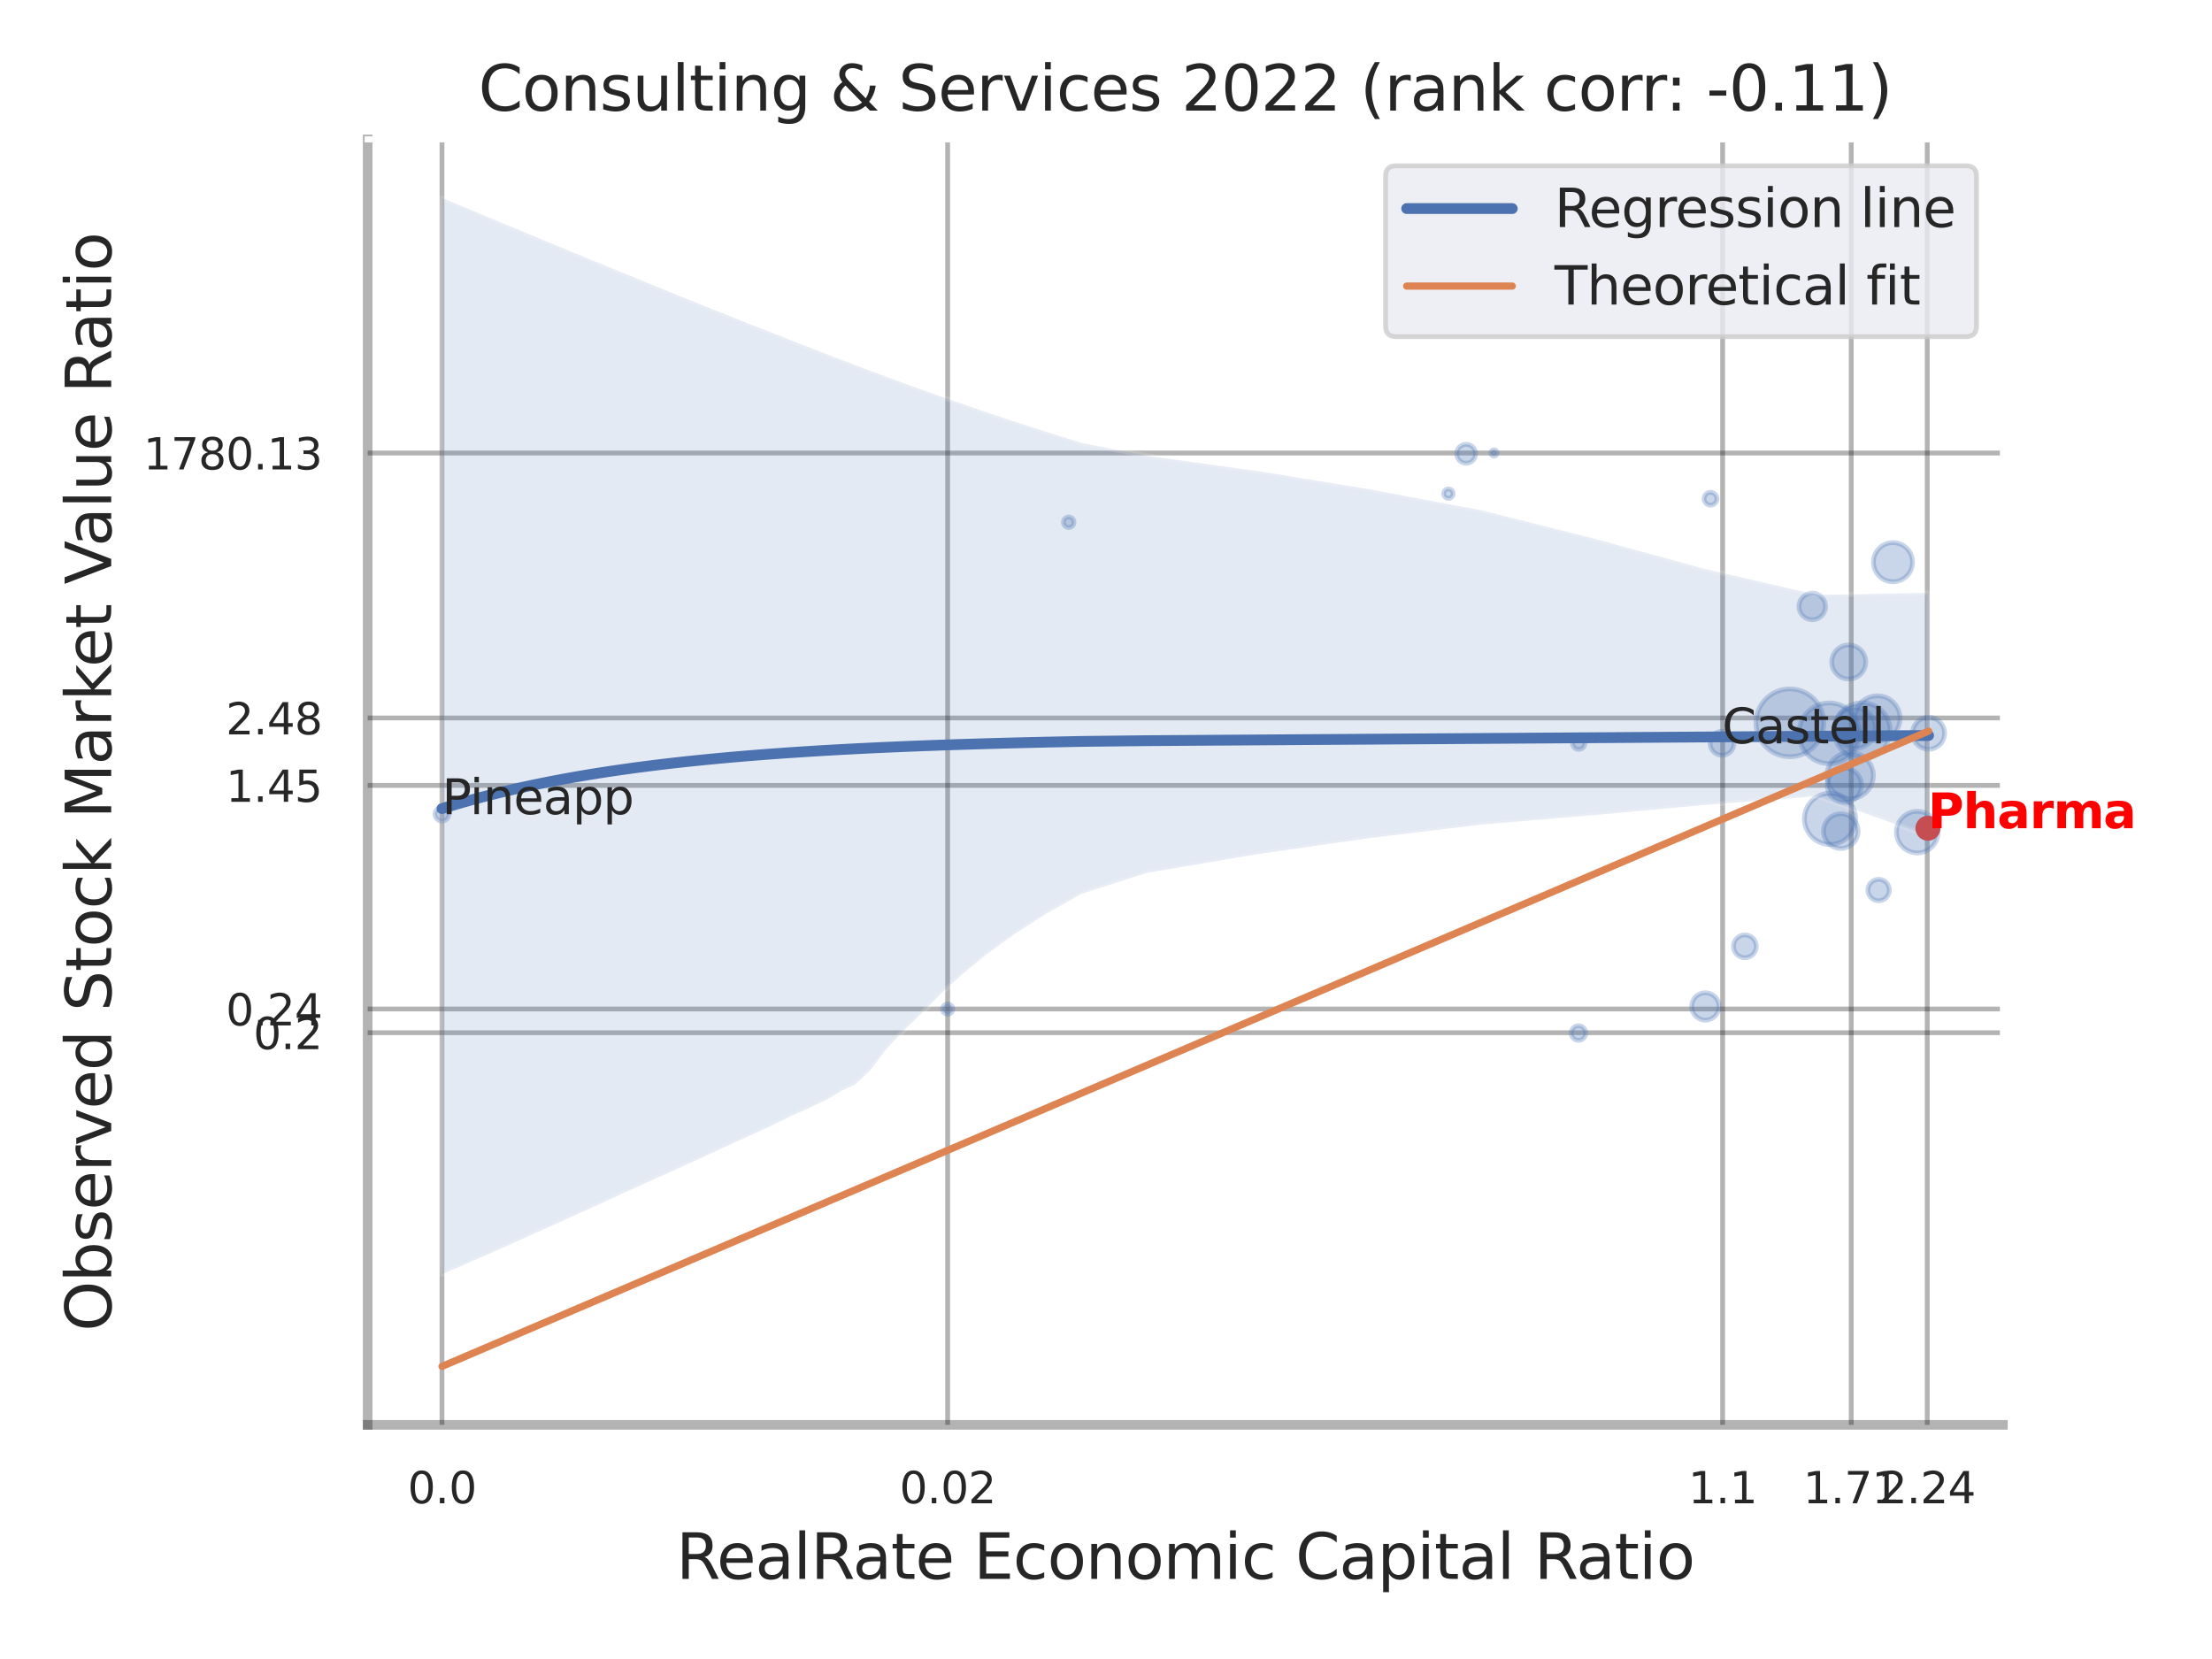 <?xml version="1.0" encoding="utf-8" standalone="no"?>
<!DOCTYPE svg PUBLIC "-//W3C//DTD SVG 1.1//EN"
  "http://www.w3.org/Graphics/SVG/1.1/DTD/svg11.dtd">
<svg xmlns:xlink="http://www.w3.org/1999/xlink" width="460.8pt" height="345.6pt" viewBox="0 0 460.8 345.6" xmlns="http://www.w3.org/2000/svg" version="1.1">
 <defs>
  <style type="text/css">*{stroke-linejoin: round; stroke-linecap: butt}</style>
 </defs>
 <g id="figure_1">
  <g id="patch_1">
   <path d="M 0 345.6 
L 460.8 345.6 
L 460.8 0 
L 0 0 
z
" style="fill: #ffffff"/>
  </g>
  <g id="axes_1">
   <g id="patch_2">
    <path d="M 76.59 296.82 
L 417.244 296.82 
L 417.244 29.04 
L 76.59 29.04 
z
" style="fill: #ffffff"/>
   </g>
   <g id="matplotlib.axis_1">
    <g id="xtick_1">
     <g id="line2d_1">
      <path d="M 92.076 296.82 
L 92.076 29.04 
" clip-path="url(#p72b936546e)" style="fill: none; stroke: #000000; stroke-opacity: 0.3; stroke-linecap: round"/>
     </g>
     <g id="text_1">
      <!-- 0.0 -->
      <g style="fill: #262626" transform="translate(84.919 313.159) scale(0.09 -0.09)">
       <defs>
        <path id="DejaVuSans-30" d="M 2034 4250 
Q 1547 4250 1301 3770 
Q 1056 3291 1056 2328 
Q 1056 1369 1301 889 
Q 1547 409 2034 409 
Q 2525 409 2770 889 
Q 3016 1369 3016 2328 
Q 3016 3291 2770 3770 
Q 2525 4250 2034 4250 
z
M 2034 4750 
Q 2819 4750 3233 4129 
Q 3647 3509 3647 2328 
Q 3647 1150 3233 529 
Q 2819 -91 2034 -91 
Q 1250 -91 836 529 
Q 422 1150 422 2328 
Q 422 3509 836 4129 
Q 1250 4750 2034 4750 
z
" transform="scale(0.016)"/>
        <path id="DejaVuSans-2e" d="M 684 794 
L 1344 794 
L 1344 0 
L 684 0 
L 684 794 
z
" transform="scale(0.016)"/>
       </defs>
       <use xlink:href="#DejaVuSans-30"/>
       <use xlink:href="#DejaVuSans-2e" x="63.623"/>
       <use xlink:href="#DejaVuSans-30" x="95.41"/>
      </g>
     </g>
    </g>
    <g id="xtick_2">
     <g id="line2d_2">
      <path d="M 197.409 296.82 
L 197.409 29.04 
" clip-path="url(#p72b936546e)" style="fill: none; stroke: #000000; stroke-opacity: 0.3; stroke-linecap: round"/>
     </g>
     <g id="text_2">
      <!-- 0.02 -->
      <g style="fill: #262626" transform="translate(187.39 313.159) scale(0.09 -0.09)">
       <defs>
        <path id="DejaVuSans-32" d="M 1228 531 
L 3431 531 
L 3431 0 
L 469 0 
L 469 531 
Q 828 903 1448 1529 
Q 2069 2156 2228 2338 
Q 2531 2678 2651 2914 
Q 2772 3150 2772 3378 
Q 2772 3750 2511 3984 
Q 2250 4219 1831 4219 
Q 1534 4219 1204 4116 
Q 875 4013 500 3803 
L 500 4441 
Q 881 4594 1212 4672 
Q 1544 4750 1819 4750 
Q 2544 4750 2975 4387 
Q 3406 4025 3406 3419 
Q 3406 3131 3298 2873 
Q 3191 2616 2906 2266 
Q 2828 2175 2409 1742 
Q 1991 1309 1228 531 
z
" transform="scale(0.016)"/>
       </defs>
       <use xlink:href="#DejaVuSans-30"/>
       <use xlink:href="#DejaVuSans-2e" x="63.623"/>
       <use xlink:href="#DejaVuSans-30" x="95.41"/>
       <use xlink:href="#DejaVuSans-32" x="159.033"/>
      </g>
     </g>
    </g>
    <g id="xtick_3">
     <g id="line2d_3">
      <path d="M 358.856 296.82 
L 358.856 29.04 
" clip-path="url(#p72b936546e)" style="fill: none; stroke: #000000; stroke-opacity: 0.3; stroke-linecap: round"/>
     </g>
     <g id="text_3">
      <!-- 1.1 -->
      <g style="fill: #262626" transform="translate(351.699 313.159) scale(0.09 -0.09)">
       <defs>
        <path id="DejaVuSans-31" d="M 794 531 
L 1825 531 
L 1825 4091 
L 703 3866 
L 703 4441 
L 1819 4666 
L 2450 4666 
L 2450 531 
L 3481 531 
L 3481 0 
L 794 0 
L 794 531 
z
" transform="scale(0.016)"/>
       </defs>
       <use xlink:href="#DejaVuSans-31"/>
       <use xlink:href="#DejaVuSans-2e" x="63.623"/>
       <use xlink:href="#DejaVuSans-31" x="95.41"/>
      </g>
     </g>
    </g>
    <g id="xtick_4">
     <g id="line2d_4">
      <path d="M 385.646 296.82 
L 385.646 29.04 
" clip-path="url(#p72b936546e)" style="fill: none; stroke: #000000; stroke-opacity: 0.3; stroke-linecap: round"/>
     </g>
     <g id="text_4">
      <!-- 1.71 -->
      <g style="fill: #262626" transform="translate(375.626 313.159) scale(0.09 -0.09)">
       <defs>
        <path id="DejaVuSans-37" d="M 525 4666 
L 3525 4666 
L 3525 4397 
L 1831 0 
L 1172 0 
L 2766 4134 
L 525 4134 
L 525 4666 
z
" transform="scale(0.016)"/>
       </defs>
       <use xlink:href="#DejaVuSans-31"/>
       <use xlink:href="#DejaVuSans-2e" x="63.623"/>
       <use xlink:href="#DejaVuSans-37" x="95.41"/>
       <use xlink:href="#DejaVuSans-31" x="159.033"/>
      </g>
     </g>
    </g>
    <g id="xtick_5">
     <g id="line2d_5">
      <path d="M 401.477 296.82 
L 401.477 29.04 
" clip-path="url(#p72b936546e)" style="fill: none; stroke: #000000; stroke-opacity: 0.3; stroke-linecap: round"/>
     </g>
     <g id="text_5">
      <!-- 2.24 -->
      <g style="fill: #262626" transform="translate(391.457 313.159) scale(0.09 -0.09)">
       <defs>
        <path id="DejaVuSans-34" d="M 2419 4116 
L 825 1625 
L 2419 1625 
L 2419 4116 
z
M 2253 4666 
L 3047 4666 
L 3047 1625 
L 3713 1625 
L 3713 1100 
L 3047 1100 
L 3047 0 
L 2419 0 
L 2419 1100 
L 313 1100 
L 313 1709 
L 2253 4666 
z
" transform="scale(0.016)"/>
       </defs>
       <use xlink:href="#DejaVuSans-32"/>
       <use xlink:href="#DejaVuSans-2e" x="63.623"/>
       <use xlink:href="#DejaVuSans-32" x="95.41"/>
       <use xlink:href="#DejaVuSans-34" x="159.033"/>
      </g>
     </g>
    </g>
    <g id="xtick_6"/>
    <g id="xtick_7"/>
    <g id="xtick_8"/>
    <g id="text_6">
     <!-- RealRate Economic Capital Ratio -->
     <g style="fill: #262626" transform="translate(140.863 328.908) scale(0.13 -0.13)">
      <defs>
       <path id="DejaVuSans-52" d="M 2841 2188 
Q 3044 2119 3236 1894 
Q 3428 1669 3622 1275 
L 4263 0 
L 3584 0 
L 2988 1197 
Q 2756 1666 2539 1819 
Q 2322 1972 1947 1972 
L 1259 1972 
L 1259 0 
L 628 0 
L 628 4666 
L 2053 4666 
Q 2853 4666 3247 4331 
Q 3641 3997 3641 3322 
Q 3641 2881 3436 2590 
Q 3231 2300 2841 2188 
z
M 1259 4147 
L 1259 2491 
L 2053 2491 
Q 2509 2491 2742 2702 
Q 2975 2913 2975 3322 
Q 2975 3731 2742 3939 
Q 2509 4147 2053 4147 
L 1259 4147 
z
" transform="scale(0.016)"/>
       <path id="DejaVuSans-65" d="M 3597 1894 
L 3597 1613 
L 953 1613 
Q 991 1019 1311 708 
Q 1631 397 2203 397 
Q 2534 397 2845 478 
Q 3156 559 3463 722 
L 3463 178 
Q 3153 47 2828 -22 
Q 2503 -91 2169 -91 
Q 1331 -91 842 396 
Q 353 884 353 1716 
Q 353 2575 817 3079 
Q 1281 3584 2069 3584 
Q 2775 3584 3186 3129 
Q 3597 2675 3597 1894 
z
M 3022 2063 
Q 3016 2534 2758 2815 
Q 2500 3097 2075 3097 
Q 1594 3097 1305 2825 
Q 1016 2553 972 2059 
L 3022 2063 
z
" transform="scale(0.016)"/>
       <path id="DejaVuSans-61" d="M 2194 1759 
Q 1497 1759 1228 1600 
Q 959 1441 959 1056 
Q 959 750 1161 570 
Q 1363 391 1709 391 
Q 2188 391 2477 730 
Q 2766 1069 2766 1631 
L 2766 1759 
L 2194 1759 
z
M 3341 1997 
L 3341 0 
L 2766 0 
L 2766 531 
Q 2569 213 2275 61 
Q 1981 -91 1556 -91 
Q 1019 -91 701 211 
Q 384 513 384 1019 
Q 384 1609 779 1909 
Q 1175 2209 1959 2209 
L 2766 2209 
L 2766 2266 
Q 2766 2663 2505 2880 
Q 2244 3097 1772 3097 
Q 1472 3097 1187 3025 
Q 903 2953 641 2809 
L 641 3341 
Q 956 3463 1253 3523 
Q 1550 3584 1831 3584 
Q 2591 3584 2966 3190 
Q 3341 2797 3341 1997 
z
" transform="scale(0.016)"/>
       <path id="DejaVuSans-6c" d="M 603 4863 
L 1178 4863 
L 1178 0 
L 603 0 
L 603 4863 
z
" transform="scale(0.016)"/>
       <path id="DejaVuSans-74" d="M 1172 4494 
L 1172 3500 
L 2356 3500 
L 2356 3053 
L 1172 3053 
L 1172 1153 
Q 1172 725 1289 603 
Q 1406 481 1766 481 
L 2356 481 
L 2356 0 
L 1766 0 
Q 1100 0 847 248 
Q 594 497 594 1153 
L 594 3053 
L 172 3053 
L 172 3500 
L 594 3500 
L 594 4494 
L 1172 4494 
z
" transform="scale(0.016)"/>
       <path id="DejaVuSans-20" transform="scale(0.016)"/>
       <path id="DejaVuSans-45" d="M 628 4666 
L 3578 4666 
L 3578 4134 
L 1259 4134 
L 1259 2753 
L 3481 2753 
L 3481 2222 
L 1259 2222 
L 1259 531 
L 3634 531 
L 3634 0 
L 628 0 
L 628 4666 
z
" transform="scale(0.016)"/>
       <path id="DejaVuSans-63" d="M 3122 3366 
L 3122 2828 
Q 2878 2963 2633 3030 
Q 2388 3097 2138 3097 
Q 1578 3097 1268 2742 
Q 959 2388 959 1747 
Q 959 1106 1268 751 
Q 1578 397 2138 397 
Q 2388 397 2633 464 
Q 2878 531 3122 666 
L 3122 134 
Q 2881 22 2623 -34 
Q 2366 -91 2075 -91 
Q 1284 -91 818 406 
Q 353 903 353 1747 
Q 353 2603 823 3093 
Q 1294 3584 2113 3584 
Q 2378 3584 2631 3529 
Q 2884 3475 3122 3366 
z
" transform="scale(0.016)"/>
       <path id="DejaVuSans-6f" d="M 1959 3097 
Q 1497 3097 1228 2736 
Q 959 2375 959 1747 
Q 959 1119 1226 758 
Q 1494 397 1959 397 
Q 2419 397 2687 759 
Q 2956 1122 2956 1747 
Q 2956 2369 2687 2733 
Q 2419 3097 1959 3097 
z
M 1959 3584 
Q 2709 3584 3137 3096 
Q 3566 2609 3566 1747 
Q 3566 888 3137 398 
Q 2709 -91 1959 -91 
Q 1206 -91 779 398 
Q 353 888 353 1747 
Q 353 2609 779 3096 
Q 1206 3584 1959 3584 
z
" transform="scale(0.016)"/>
       <path id="DejaVuSans-6e" d="M 3513 2113 
L 3513 0 
L 2938 0 
L 2938 2094 
Q 2938 2591 2744 2837 
Q 2550 3084 2163 3084 
Q 1697 3084 1428 2787 
Q 1159 2491 1159 1978 
L 1159 0 
L 581 0 
L 581 3500 
L 1159 3500 
L 1159 2956 
Q 1366 3272 1645 3428 
Q 1925 3584 2291 3584 
Q 2894 3584 3203 3211 
Q 3513 2838 3513 2113 
z
" transform="scale(0.016)"/>
       <path id="DejaVuSans-6d" d="M 3328 2828 
Q 3544 3216 3844 3400 
Q 4144 3584 4550 3584 
Q 5097 3584 5394 3201 
Q 5691 2819 5691 2113 
L 5691 0 
L 5113 0 
L 5113 2094 
Q 5113 2597 4934 2840 
Q 4756 3084 4391 3084 
Q 3944 3084 3684 2787 
Q 3425 2491 3425 1978 
L 3425 0 
L 2847 0 
L 2847 2094 
Q 2847 2600 2669 2842 
Q 2491 3084 2119 3084 
Q 1678 3084 1418 2786 
Q 1159 2488 1159 1978 
L 1159 0 
L 581 0 
L 581 3500 
L 1159 3500 
L 1159 2956 
Q 1356 3278 1631 3431 
Q 1906 3584 2284 3584 
Q 2666 3584 2933 3390 
Q 3200 3197 3328 2828 
z
" transform="scale(0.016)"/>
       <path id="DejaVuSans-69" d="M 603 3500 
L 1178 3500 
L 1178 0 
L 603 0 
L 603 3500 
z
M 603 4863 
L 1178 4863 
L 1178 4134 
L 603 4134 
L 603 4863 
z
" transform="scale(0.016)"/>
       <path id="DejaVuSans-43" d="M 4122 4306 
L 4122 3641 
Q 3803 3938 3442 4084 
Q 3081 4231 2675 4231 
Q 1875 4231 1450 3742 
Q 1025 3253 1025 2328 
Q 1025 1406 1450 917 
Q 1875 428 2675 428 
Q 3081 428 3442 575 
Q 3803 722 4122 1019 
L 4122 359 
Q 3791 134 3420 21 
Q 3050 -91 2638 -91 
Q 1578 -91 968 557 
Q 359 1206 359 2328 
Q 359 3453 968 4101 
Q 1578 4750 2638 4750 
Q 3056 4750 3426 4639 
Q 3797 4528 4122 4306 
z
" transform="scale(0.016)"/>
       <path id="DejaVuSans-70" d="M 1159 525 
L 1159 -1331 
L 581 -1331 
L 581 3500 
L 1159 3500 
L 1159 2969 
Q 1341 3281 1617 3432 
Q 1894 3584 2278 3584 
Q 2916 3584 3314 3078 
Q 3713 2572 3713 1747 
Q 3713 922 3314 415 
Q 2916 -91 2278 -91 
Q 1894 -91 1617 61 
Q 1341 213 1159 525 
z
M 3116 1747 
Q 3116 2381 2855 2742 
Q 2594 3103 2138 3103 
Q 1681 3103 1420 2742 
Q 1159 2381 1159 1747 
Q 1159 1113 1420 752 
Q 1681 391 2138 391 
Q 2594 391 2855 752 
Q 3116 1113 3116 1747 
z
" transform="scale(0.016)"/>
      </defs>
      <use xlink:href="#DejaVuSans-52"/>
      <use xlink:href="#DejaVuSans-65" x="64.982"/>
      <use xlink:href="#DejaVuSans-61" x="126.506"/>
      <use xlink:href="#DejaVuSans-6c" x="187.785"/>
      <use xlink:href="#DejaVuSans-52" x="215.568"/>
      <use xlink:href="#DejaVuSans-61" x="282.801"/>
      <use xlink:href="#DejaVuSans-74" x="344.08"/>
      <use xlink:href="#DejaVuSans-65" x="383.289"/>
      <use xlink:href="#DejaVuSans-20" x="444.812"/>
      <use xlink:href="#DejaVuSans-45" x="476.6"/>
      <use xlink:href="#DejaVuSans-63" x="539.783"/>
      <use xlink:href="#DejaVuSans-6f" x="594.764"/>
      <use xlink:href="#DejaVuSans-6e" x="655.945"/>
      <use xlink:href="#DejaVuSans-6f" x="719.324"/>
      <use xlink:href="#DejaVuSans-6d" x="780.506"/>
      <use xlink:href="#DejaVuSans-69" x="877.918"/>
      <use xlink:href="#DejaVuSans-63" x="905.701"/>
      <use xlink:href="#DejaVuSans-20" x="960.682"/>
      <use xlink:href="#DejaVuSans-43" x="992.469"/>
      <use xlink:href="#DejaVuSans-61" x="1062.293"/>
      <use xlink:href="#DejaVuSans-70" x="1123.572"/>
      <use xlink:href="#DejaVuSans-69" x="1187.049"/>
      <use xlink:href="#DejaVuSans-74" x="1214.832"/>
      <use xlink:href="#DejaVuSans-61" x="1254.041"/>
      <use xlink:href="#DejaVuSans-6c" x="1315.32"/>
      <use xlink:href="#DejaVuSans-20" x="1343.104"/>
      <use xlink:href="#DejaVuSans-52" x="1374.891"/>
      <use xlink:href="#DejaVuSans-61" x="1442.123"/>
      <use xlink:href="#DejaVuSans-74" x="1503.402"/>
      <use xlink:href="#DejaVuSans-69" x="1542.611"/>
      <use xlink:href="#DejaVuSans-6f" x="1570.395"/>
     </g>
    </g>
   </g>
   <g id="matplotlib.axis_2">
    <g id="ytick_1">
     <g id="line2d_6">
      <path d="M 76.59 215.134 
L 417.244 215.134 
" clip-path="url(#p72b936546e)" style="fill: none; stroke: #000000; stroke-opacity: 0.3; stroke-linecap: round"/>
     </g>
     <g id="text_7">
      <!-- 0.2 -->
      <g style="fill: #262626" transform="translate(52.777 218.554) scale(0.09 -0.09)">
       <use xlink:href="#DejaVuSans-30"/>
       <use xlink:href="#DejaVuSans-2e" x="63.623"/>
       <use xlink:href="#DejaVuSans-32" x="95.41"/>
      </g>
     </g>
    </g>
    <g id="ytick_2">
     <g id="line2d_7">
      <path d="M 76.59 210.191 
L 417.244 210.191 
" clip-path="url(#p72b936546e)" style="fill: none; stroke: #000000; stroke-opacity: 0.3; stroke-linecap: round"/>
     </g>
     <g id="text_8">
      <!-- 0.24 -->
      <g style="fill: #262626" transform="translate(47.051 213.61) scale(0.09 -0.09)">
       <use xlink:href="#DejaVuSans-30"/>
       <use xlink:href="#DejaVuSans-2e" x="63.623"/>
       <use xlink:href="#DejaVuSans-32" x="95.41"/>
       <use xlink:href="#DejaVuSans-34" x="159.033"/>
      </g>
     </g>
    </g>
    <g id="ytick_3">
     <g id="line2d_8">
      <path d="M 76.59 163.615 
L 417.244 163.615 
" clip-path="url(#p72b936546e)" style="fill: none; stroke: #000000; stroke-opacity: 0.3; stroke-linecap: round"/>
     </g>
     <g id="text_9">
      <!-- 1.45 -->
      <g style="fill: #262626" transform="translate(47.051 167.035) scale(0.09 -0.09)">
       <defs>
        <path id="DejaVuSans-35" d="M 691 4666 
L 3169 4666 
L 3169 4134 
L 1269 4134 
L 1269 2991 
Q 1406 3038 1543 3061 
Q 1681 3084 1819 3084 
Q 2600 3084 3056 2656 
Q 3513 2228 3513 1497 
Q 3513 744 3044 326 
Q 2575 -91 1722 -91 
Q 1428 -91 1123 -41 
Q 819 9 494 109 
L 494 744 
Q 775 591 1075 516 
Q 1375 441 1709 441 
Q 2250 441 2565 725 
Q 2881 1009 2881 1497 
Q 2881 1984 2565 2268 
Q 2250 2553 1709 2553 
Q 1456 2553 1204 2497 
Q 953 2441 691 2322 
L 691 4666 
z
" transform="scale(0.016)"/>
       </defs>
       <use xlink:href="#DejaVuSans-31"/>
       <use xlink:href="#DejaVuSans-2e" x="63.623"/>
       <use xlink:href="#DejaVuSans-34" x="95.41"/>
       <use xlink:href="#DejaVuSans-35" x="159.033"/>
      </g>
     </g>
    </g>
    <g id="ytick_4">
     <g id="line2d_9">
      <path d="M 76.59 149.565 
L 417.244 149.565 
" clip-path="url(#p72b936546e)" style="fill: none; stroke: #000000; stroke-opacity: 0.3; stroke-linecap: round"/>
     </g>
     <g id="text_10">
      <!-- 2.48 -->
      <g style="fill: #262626" transform="translate(47.051 152.984) scale(0.09 -0.09)">
       <defs>
        <path id="DejaVuSans-38" d="M 2034 2216 
Q 1584 2216 1326 1975 
Q 1069 1734 1069 1313 
Q 1069 891 1326 650 
Q 1584 409 2034 409 
Q 2484 409 2743 651 
Q 3003 894 3003 1313 
Q 3003 1734 2745 1975 
Q 2488 2216 2034 2216 
z
M 1403 2484 
Q 997 2584 770 2862 
Q 544 3141 544 3541 
Q 544 4100 942 4425 
Q 1341 4750 2034 4750 
Q 2731 4750 3128 4425 
Q 3525 4100 3525 3541 
Q 3525 3141 3298 2862 
Q 3072 2584 2669 2484 
Q 3125 2378 3379 2068 
Q 3634 1759 3634 1313 
Q 3634 634 3220 271 
Q 2806 -91 2034 -91 
Q 1263 -91 848 271 
Q 434 634 434 1313 
Q 434 1759 690 2068 
Q 947 2378 1403 2484 
z
M 1172 3481 
Q 1172 3119 1398 2916 
Q 1625 2713 2034 2713 
Q 2441 2713 2670 2916 
Q 2900 3119 2900 3481 
Q 2900 3844 2670 4047 
Q 2441 4250 2034 4250 
Q 1625 4250 1398 4047 
Q 1172 3844 1172 3481 
z
" transform="scale(0.016)"/>
       </defs>
       <use xlink:href="#DejaVuSans-32"/>
       <use xlink:href="#DejaVuSans-2e" x="63.623"/>
       <use xlink:href="#DejaVuSans-34" x="95.41"/>
       <use xlink:href="#DejaVuSans-38" x="159.033"/>
      </g>
     </g>
    </g>
    <g id="ytick_5">
     <g id="line2d_10">
      <path d="M 76.59 94.372 
L 417.244 94.372 
" clip-path="url(#p72b936546e)" style="fill: none; stroke: #000000; stroke-opacity: 0.3; stroke-linecap: round"/>
     </g>
     <g id="text_11">
      <!-- 1780.13 -->
      <g style="fill: #262626" transform="translate(29.872 97.791) scale(0.09 -0.09)">
       <defs>
        <path id="DejaVuSans-33" d="M 2597 2516 
Q 3050 2419 3304 2112 
Q 3559 1806 3559 1356 
Q 3559 666 3084 287 
Q 2609 -91 1734 -91 
Q 1441 -91 1130 -33 
Q 819 25 488 141 
L 488 750 
Q 750 597 1062 519 
Q 1375 441 1716 441 
Q 2309 441 2620 675 
Q 2931 909 2931 1356 
Q 2931 1769 2642 2001 
Q 2353 2234 1838 2234 
L 1294 2234 
L 1294 2753 
L 1863 2753 
Q 2328 2753 2575 2939 
Q 2822 3125 2822 3475 
Q 2822 3834 2567 4026 
Q 2313 4219 1838 4219 
Q 1578 4219 1281 4162 
Q 984 4106 628 3988 
L 628 4550 
Q 988 4650 1302 4700 
Q 1616 4750 1894 4750 
Q 2613 4750 3031 4423 
Q 3450 4097 3450 3541 
Q 3450 3153 3228 2886 
Q 3006 2619 2597 2516 
z
" transform="scale(0.016)"/>
       </defs>
       <use xlink:href="#DejaVuSans-31"/>
       <use xlink:href="#DejaVuSans-37" x="63.623"/>
       <use xlink:href="#DejaVuSans-38" x="127.246"/>
       <use xlink:href="#DejaVuSans-30" x="190.869"/>
       <use xlink:href="#DejaVuSans-2e" x="254.492"/>
       <use xlink:href="#DejaVuSans-31" x="286.279"/>
       <use xlink:href="#DejaVuSans-33" x="349.902"/>
      </g>
     </g>
    </g>
    <g id="ytick_6"/>
    <g id="ytick_7"/>
    <g id="ytick_8"/>
    <g id="ytick_9"/>
    <g id="ytick_10"/>
    <g id="ytick_11"/>
    <g id="text_12">
     <!-- Observed Stock Market Value Ratio -->
     <g style="fill: #262626" transform="translate(23.169 277.332) rotate(-90) scale(0.13 -0.13)">
      <defs>
       <path id="DejaVuSans-4f" d="M 2522 4238 
Q 1834 4238 1429 3725 
Q 1025 3213 1025 2328 
Q 1025 1447 1429 934 
Q 1834 422 2522 422 
Q 3209 422 3611 934 
Q 4013 1447 4013 2328 
Q 4013 3213 3611 3725 
Q 3209 4238 2522 4238 
z
M 2522 4750 
Q 3503 4750 4090 4092 
Q 4678 3434 4678 2328 
Q 4678 1225 4090 567 
Q 3503 -91 2522 -91 
Q 1538 -91 948 565 
Q 359 1222 359 2328 
Q 359 3434 948 4092 
Q 1538 4750 2522 4750 
z
" transform="scale(0.016)"/>
       <path id="DejaVuSans-62" d="M 3116 1747 
Q 3116 2381 2855 2742 
Q 2594 3103 2138 3103 
Q 1681 3103 1420 2742 
Q 1159 2381 1159 1747 
Q 1159 1113 1420 752 
Q 1681 391 2138 391 
Q 2594 391 2855 752 
Q 3116 1113 3116 1747 
z
M 1159 2969 
Q 1341 3281 1617 3432 
Q 1894 3584 2278 3584 
Q 2916 3584 3314 3078 
Q 3713 2572 3713 1747 
Q 3713 922 3314 415 
Q 2916 -91 2278 -91 
Q 1894 -91 1617 61 
Q 1341 213 1159 525 
L 1159 0 
L 581 0 
L 581 4863 
L 1159 4863 
L 1159 2969 
z
" transform="scale(0.016)"/>
       <path id="DejaVuSans-73" d="M 2834 3397 
L 2834 2853 
Q 2591 2978 2328 3040 
Q 2066 3103 1784 3103 
Q 1356 3103 1142 2972 
Q 928 2841 928 2578 
Q 928 2378 1081 2264 
Q 1234 2150 1697 2047 
L 1894 2003 
Q 2506 1872 2764 1633 
Q 3022 1394 3022 966 
Q 3022 478 2636 193 
Q 2250 -91 1575 -91 
Q 1294 -91 989 -36 
Q 684 19 347 128 
L 347 722 
Q 666 556 975 473 
Q 1284 391 1588 391 
Q 1994 391 2212 530 
Q 2431 669 2431 922 
Q 2431 1156 2273 1281 
Q 2116 1406 1581 1522 
L 1381 1569 
Q 847 1681 609 1914 
Q 372 2147 372 2553 
Q 372 3047 722 3315 
Q 1072 3584 1716 3584 
Q 2034 3584 2315 3537 
Q 2597 3491 2834 3397 
z
" transform="scale(0.016)"/>
       <path id="DejaVuSans-72" d="M 2631 2963 
Q 2534 3019 2420 3045 
Q 2306 3072 2169 3072 
Q 1681 3072 1420 2755 
Q 1159 2438 1159 1844 
L 1159 0 
L 581 0 
L 581 3500 
L 1159 3500 
L 1159 2956 
Q 1341 3275 1631 3429 
Q 1922 3584 2338 3584 
Q 2397 3584 2469 3576 
Q 2541 3569 2628 3553 
L 2631 2963 
z
" transform="scale(0.016)"/>
       <path id="DejaVuSans-76" d="M 191 3500 
L 800 3500 
L 1894 563 
L 2988 3500 
L 3597 3500 
L 2284 0 
L 1503 0 
L 191 3500 
z
" transform="scale(0.016)"/>
       <path id="DejaVuSans-64" d="M 2906 2969 
L 2906 4863 
L 3481 4863 
L 3481 0 
L 2906 0 
L 2906 525 
Q 2725 213 2448 61 
Q 2172 -91 1784 -91 
Q 1150 -91 751 415 
Q 353 922 353 1747 
Q 353 2572 751 3078 
Q 1150 3584 1784 3584 
Q 2172 3584 2448 3432 
Q 2725 3281 2906 2969 
z
M 947 1747 
Q 947 1113 1208 752 
Q 1469 391 1925 391 
Q 2381 391 2643 752 
Q 2906 1113 2906 1747 
Q 2906 2381 2643 2742 
Q 2381 3103 1925 3103 
Q 1469 3103 1208 2742 
Q 947 2381 947 1747 
z
" transform="scale(0.016)"/>
       <path id="DejaVuSans-53" d="M 3425 4513 
L 3425 3897 
Q 3066 4069 2747 4153 
Q 2428 4238 2131 4238 
Q 1616 4238 1336 4038 
Q 1056 3838 1056 3469 
Q 1056 3159 1242 3001 
Q 1428 2844 1947 2747 
L 2328 2669 
Q 3034 2534 3370 2195 
Q 3706 1856 3706 1288 
Q 3706 609 3251 259 
Q 2797 -91 1919 -91 
Q 1588 -91 1214 -16 
Q 841 59 441 206 
L 441 856 
Q 825 641 1194 531 
Q 1563 422 1919 422 
Q 2459 422 2753 634 
Q 3047 847 3047 1241 
Q 3047 1584 2836 1778 
Q 2625 1972 2144 2069 
L 1759 2144 
Q 1053 2284 737 2584 
Q 422 2884 422 3419 
Q 422 4038 858 4394 
Q 1294 4750 2059 4750 
Q 2388 4750 2728 4690 
Q 3069 4631 3425 4513 
z
" transform="scale(0.016)"/>
       <path id="DejaVuSans-6b" d="M 581 4863 
L 1159 4863 
L 1159 1991 
L 2875 3500 
L 3609 3500 
L 1753 1863 
L 3688 0 
L 2938 0 
L 1159 1709 
L 1159 0 
L 581 0 
L 581 4863 
z
" transform="scale(0.016)"/>
       <path id="DejaVuSans-4d" d="M 628 4666 
L 1569 4666 
L 2759 1491 
L 3956 4666 
L 4897 4666 
L 4897 0 
L 4281 0 
L 4281 4097 
L 3078 897 
L 2444 897 
L 1241 4097 
L 1241 0 
L 628 0 
L 628 4666 
z
" transform="scale(0.016)"/>
       <path id="DejaVuSans-56" d="M 1831 0 
L 50 4666 
L 709 4666 
L 2188 738 
L 3669 4666 
L 4325 4666 
L 2547 0 
L 1831 0 
z
" transform="scale(0.016)"/>
       <path id="DejaVuSans-75" d="M 544 1381 
L 544 3500 
L 1119 3500 
L 1119 1403 
Q 1119 906 1312 657 
Q 1506 409 1894 409 
Q 2359 409 2629 706 
Q 2900 1003 2900 1516 
L 2900 3500 
L 3475 3500 
L 3475 0 
L 2900 0 
L 2900 538 
Q 2691 219 2414 64 
Q 2138 -91 1772 -91 
Q 1169 -91 856 284 
Q 544 659 544 1381 
z
M 1991 3584 
L 1991 3584 
z
" transform="scale(0.016)"/>
      </defs>
      <use xlink:href="#DejaVuSans-4f"/>
      <use xlink:href="#DejaVuSans-62" x="78.711"/>
      <use xlink:href="#DejaVuSans-73" x="142.188"/>
      <use xlink:href="#DejaVuSans-65" x="194.287"/>
      <use xlink:href="#DejaVuSans-72" x="255.811"/>
      <use xlink:href="#DejaVuSans-76" x="296.924"/>
      <use xlink:href="#DejaVuSans-65" x="356.104"/>
      <use xlink:href="#DejaVuSans-64" x="417.627"/>
      <use xlink:href="#DejaVuSans-20" x="481.104"/>
      <use xlink:href="#DejaVuSans-53" x="512.891"/>
      <use xlink:href="#DejaVuSans-74" x="576.367"/>
      <use xlink:href="#DejaVuSans-6f" x="615.576"/>
      <use xlink:href="#DejaVuSans-63" x="676.758"/>
      <use xlink:href="#DejaVuSans-6b" x="731.738"/>
      <use xlink:href="#DejaVuSans-20" x="789.648"/>
      <use xlink:href="#DejaVuSans-4d" x="821.436"/>
      <use xlink:href="#DejaVuSans-61" x="907.715"/>
      <use xlink:href="#DejaVuSans-72" x="968.994"/>
      <use xlink:href="#DejaVuSans-6b" x="1010.107"/>
      <use xlink:href="#DejaVuSans-65" x="1064.393"/>
      <use xlink:href="#DejaVuSans-74" x="1125.916"/>
      <use xlink:href="#DejaVuSans-20" x="1165.125"/>
      <use xlink:href="#DejaVuSans-56" x="1196.912"/>
      <use xlink:href="#DejaVuSans-61" x="1257.57"/>
      <use xlink:href="#DejaVuSans-6c" x="1318.85"/>
      <use xlink:href="#DejaVuSans-75" x="1346.633"/>
      <use xlink:href="#DejaVuSans-65" x="1410.012"/>
      <use xlink:href="#DejaVuSans-20" x="1471.535"/>
      <use xlink:href="#DejaVuSans-52" x="1503.322"/>
      <use xlink:href="#DejaVuSans-61" x="1570.555"/>
      <use xlink:href="#DejaVuSans-74" x="1631.834"/>
      <use xlink:href="#DejaVuSans-69" x="1671.043"/>
      <use xlink:href="#DejaVuSans-6f" x="1698.826"/>
     </g>
    </g>
   </g>
   <g id="PathCollection_1">
    <path d="M 301.737 103.812 
C 301.997 103.812 302.245 103.709 302.428 103.526 
C 302.612 103.342 302.715 103.094 302.715 102.835 
C 302.715 102.575 302.612 102.327 302.428 102.144 
C 302.245 101.96 301.997 101.857 301.737 101.857 
C 301.478 101.857 301.23 101.96 301.046 102.144 
C 300.863 102.327 300.76 102.575 300.76 102.835 
C 300.76 103.094 300.863 103.342 301.046 103.526 
C 301.23 103.709 301.478 103.812 301.737 103.812 
z
" clip-path="url(#p72b936546e)" style="fill: #4c72b0; fill-opacity: 0.3; stroke: #4c72b0; stroke-opacity: 0.3"/>
    <path d="M 394.346 121.189 
C 395.427 121.189 396.464 120.76 397.229 119.995 
C 397.993 119.23 398.423 118.193 398.423 117.112 
C 398.423 116.031 397.993 114.994 397.229 114.229 
C 396.464 113.464 395.427 113.035 394.346 113.035 
C 393.264 113.035 392.227 113.464 391.462 114.229 
C 390.698 114.994 390.268 116.031 390.268 117.112 
C 390.268 118.193 390.698 119.23 391.462 119.995 
C 392.227 120.76 393.264 121.189 394.346 121.189 
z
" clip-path="url(#p72b936546e)" style="fill: #4c72b0; fill-opacity: 0.3; stroke: #4c72b0; stroke-opacity: 0.3"/>
    <path d="M 387.926 158.085 
C 389.476 158.085 390.963 157.47 392.058 156.374 
C 393.154 155.278 393.77 153.791 393.77 152.242 
C 393.77 150.692 393.154 149.205 392.058 148.109 
C 390.963 147.013 389.476 146.398 387.926 146.398 
C 386.376 146.398 384.89 147.013 383.794 148.109 
C 382.698 149.205 382.082 150.692 382.082 152.242 
C 382.082 153.791 382.698 155.278 383.794 156.374 
C 384.89 157.47 386.376 158.085 387.926 158.085 
z
" clip-path="url(#p72b936546e)" style="fill: #4c72b0; fill-opacity: 0.3; stroke: #4c72b0; stroke-opacity: 0.3"/>
    <path d="M 391.352 187.65 
C 391.946 187.65 392.515 187.415 392.934 186.995 
C 393.354 186.576 393.589 186.007 393.589 185.413 
C 393.589 184.82 393.354 184.251 392.934 183.832 
C 392.515 183.412 391.946 183.176 391.352 183.176 
C 390.759 183.176 390.19 183.412 389.77 183.832 
C 389.351 184.251 389.115 184.82 389.115 185.413 
C 389.115 186.007 389.351 186.576 389.77 186.995 
C 390.19 187.415 390.759 187.65 391.352 187.65 
z
" clip-path="url(#p72b936546e)" style="fill: #4c72b0; fill-opacity: 0.3; stroke: #4c72b0; stroke-opacity: 0.3"/>
    <path d="M 385.131 141.457 
C 386.073 141.457 386.976 141.083 387.642 140.417 
C 388.308 139.752 388.682 138.848 388.682 137.907 
C 388.682 136.965 388.308 136.062 387.642 135.396 
C 386.976 134.73 386.073 134.356 385.131 134.356 
C 384.19 134.356 383.287 134.73 382.621 135.396 
C 381.955 136.062 381.581 136.965 381.581 137.907 
C 381.581 138.848 381.955 139.752 382.621 140.417 
C 383.287 141.083 384.19 141.457 385.131 141.457 
z
" clip-path="url(#p72b936546e)" style="fill: #4c72b0; fill-opacity: 0.3; stroke: #4c72b0; stroke-opacity: 0.3"/>
    <path d="M 391.107 154.379 
C 392.359 154.379 393.559 153.881 394.444 152.996 
C 395.329 152.111 395.827 150.911 395.827 149.659 
C 395.827 148.407 395.329 147.206 394.444 146.321 
C 393.559 145.436 392.359 144.939 391.107 144.939 
C 389.855 144.939 388.655 145.436 387.769 146.321 
C 386.884 147.206 386.387 148.407 386.387 149.659 
C 386.387 150.911 386.884 152.111 387.769 152.996 
C 388.655 153.881 389.855 154.379 391.107 154.379 
z
" clip-path="url(#p72b936546e)" style="fill: #4c72b0; fill-opacity: 0.3; stroke: #4c72b0; stroke-opacity: 0.3"/>
    <path d="M 197.414 211.289 
C 197.698 211.289 197.971 211.176 198.172 210.975 
C 198.373 210.774 198.486 210.501 198.486 210.217 
C 198.486 209.933 198.373 209.66 198.172 209.459 
C 197.971 209.258 197.698 209.145 197.414 209.145 
C 197.129 209.145 196.857 209.258 196.656 209.459 
C 196.455 209.66 196.342 209.933 196.342 210.217 
C 196.342 210.501 196.455 210.774 196.656 210.975 
C 196.857 211.176 197.129 211.289 197.414 211.289 
z
" clip-path="url(#p72b936546e)" style="fill: #4c72b0; fill-opacity: 0.3; stroke: #4c72b0; stroke-opacity: 0.3"/>
    <path d="M 385.427 166.386 
C 386.708 166.386 387.936 165.877 388.841 164.971 
C 389.747 164.066 390.256 162.838 390.256 161.557 
C 390.256 160.277 389.747 159.049 388.841 158.143 
C 387.936 157.238 386.708 156.729 385.427 156.729 
C 384.147 156.729 382.919 157.238 382.013 158.143 
C 381.108 159.049 380.599 160.277 380.599 161.557 
C 380.599 162.838 381.108 164.066 382.013 164.971 
C 382.919 165.877 384.147 166.386 385.427 166.386 
z
" clip-path="url(#p72b936546e)" style="fill: #4c72b0; fill-opacity: 0.3; stroke: #4c72b0; stroke-opacity: 0.3"/>
    <path d="M 401.615 174.635 
C 402.172 174.635 402.705 174.414 403.099 174.021 
C 403.492 173.627 403.713 173.094 403.713 172.537 
C 403.713 171.981 403.492 171.448 403.099 171.054 
C 402.705 170.661 402.172 170.44 401.615 170.44 
C 401.059 170.44 400.526 170.661 400.132 171.054 
C 399.739 171.448 399.518 171.981 399.518 172.537 
C 399.518 173.094 399.739 173.627 400.132 174.021 
C 400.526 174.414 401.059 174.635 401.615 174.635 
z
" clip-path="url(#p72b936546e)" style="fill: #4c72b0; fill-opacity: 0.3; stroke: #4c72b0; stroke-opacity: 0.3"/>
    <path d="M 363.492 199.516 
C 364.124 199.516 364.729 199.265 365.176 198.819 
C 365.622 198.372 365.873 197.766 365.873 197.135 
C 365.873 196.504 365.622 195.898 365.176 195.452 
C 364.729 195.005 364.124 194.754 363.492 194.754 
C 362.861 194.754 362.255 195.005 361.809 195.452 
C 361.362 195.898 361.111 196.504 361.111 197.135 
C 361.111 197.766 361.362 198.372 361.809 198.819 
C 362.255 199.265 362.861 199.516 363.492 199.516 
z
" clip-path="url(#p72b936546e)" style="fill: #4c72b0; fill-opacity: 0.3; stroke: #4c72b0; stroke-opacity: 0.3"/>
    <path d="M 381.222 175.914 
C 382.637 175.914 383.994 175.352 384.994 174.351 
C 385.994 173.351 386.556 171.994 386.556 170.58 
C 386.556 169.165 385.994 167.808 384.994 166.808 
C 383.994 165.808 382.637 165.246 381.222 165.246 
C 379.808 165.246 378.451 165.808 377.451 166.808 
C 376.451 167.808 375.889 169.165 375.889 170.58 
C 375.889 171.994 376.451 173.351 377.451 174.351 
C 378.451 175.352 379.808 175.914 381.222 175.914 
z
" clip-path="url(#p72b936546e)" style="fill: #4c72b0; fill-opacity: 0.3; stroke: #4c72b0; stroke-opacity: 0.3"/>
    <path d="M 383.471 176.739 
C 384.427 176.739 385.344 176.36 386.02 175.684 
C 386.696 175.008 387.075 174.091 387.075 173.135 
C 387.075 172.179 386.696 171.262 386.02 170.587 
C 385.344 169.911 384.427 169.531 383.471 169.531 
C 382.515 169.531 381.598 169.911 380.922 170.587 
C 380.247 171.262 379.867 172.179 379.867 173.135 
C 379.867 174.091 380.247 175.008 380.922 175.684 
C 381.598 176.36 382.515 176.739 383.471 176.739 
z
" clip-path="url(#p72b936546e)" style="fill: #4c72b0; fill-opacity: 0.3; stroke: #4c72b0; stroke-opacity: 0.3"/>
    <path d="M 381.065 159.082 
C 382.743 159.082 384.352 158.416 385.538 157.229 
C 386.725 156.043 387.391 154.433 387.391 152.756 
C 387.391 151.078 386.725 149.469 385.538 148.282 
C 384.352 147.096 382.743 146.429 381.065 146.429 
C 379.387 146.429 377.778 147.096 376.591 148.282 
C 375.405 149.469 374.738 151.078 374.738 152.756 
C 374.738 154.433 375.405 156.043 376.591 157.229 
C 377.778 158.416 379.387 159.082 381.065 159.082 
z
" clip-path="url(#p72b936546e)" style="fill: #4c72b0; fill-opacity: 0.3; stroke: #4c72b0; stroke-opacity: 0.3"/>
    <path d="M 355.257 212.516 
C 356.014 212.516 356.74 212.215 357.276 211.68 
C 357.811 211.145 358.112 210.419 358.112 209.661 
C 358.112 208.904 357.811 208.178 357.276 207.643 
C 356.74 207.108 356.014 206.807 355.257 206.807 
C 354.5 206.807 353.774 207.108 353.239 207.643 
C 352.703 208.178 352.402 208.904 352.402 209.661 
C 352.402 210.419 352.703 211.145 353.239 211.68 
C 353.774 212.215 354.5 212.516 355.257 212.516 
z
" clip-path="url(#p72b936546e)" style="fill: #4c72b0; fill-opacity: 0.3; stroke: #4c72b0; stroke-opacity: 0.3"/>
    <path d="M 401.76 156.085 
C 402.645 156.085 403.494 155.733 404.119 155.107 
C 404.745 154.482 405.097 153.633 405.097 152.748 
C 405.097 151.863 404.745 151.014 404.119 150.388 
C 403.494 149.763 402.645 149.411 401.76 149.411 
C 400.875 149.411 400.026 149.763 399.4 150.388 
C 398.774 151.014 398.423 151.863 398.423 152.748 
C 398.423 153.633 398.774 154.482 399.4 155.107 
C 400.026 155.733 400.875 156.085 401.76 156.085 
z
" clip-path="url(#p72b936546e)" style="fill: #4c72b0; fill-opacity: 0.3; stroke: #4c72b0; stroke-opacity: 0.3"/>
    <path d="M 305.422 96.499 
C 305.946 96.499 306.448 96.291 306.818 95.921 
C 307.189 95.55 307.397 95.048 307.397 94.524 
C 307.397 94.001 307.189 93.499 306.818 93.128 
C 306.448 92.758 305.946 92.55 305.422 92.55 
C 304.899 92.55 304.396 92.758 304.026 93.128 
C 303.656 93.499 303.448 94.001 303.448 94.524 
C 303.448 95.048 303.656 95.55 304.026 95.921 
C 304.396 96.291 304.899 96.499 305.422 96.499 
z
" clip-path="url(#p72b936546e)" style="fill: #4c72b0; fill-opacity: 0.3; stroke: #4c72b0; stroke-opacity: 0.3"/>
    <path d="M 372.869 157.649 
C 374.745 157.649 376.543 156.904 377.869 155.578 
C 379.195 154.252 379.94 152.453 379.94 150.578 
C 379.94 148.703 379.195 146.904 377.869 145.578 
C 376.543 144.252 374.745 143.507 372.869 143.507 
C 370.994 143.507 369.195 144.252 367.869 145.578 
C 366.543 146.904 365.798 148.703 365.798 150.578 
C 365.798 152.453 366.543 154.252 367.869 155.578 
C 369.195 156.904 370.994 157.649 372.869 157.649 
z
" clip-path="url(#p72b936546e)" style="fill: #4c72b0; fill-opacity: 0.3; stroke: #4c72b0; stroke-opacity: 0.3"/>
    <path d="M 328.828 216.725 
C 329.231 216.725 329.618 216.565 329.903 216.28 
C 330.188 215.995 330.348 215.608 330.348 215.205 
C 330.348 214.802 330.188 214.415 329.903 214.13 
C 329.618 213.845 329.231 213.685 328.828 213.685 
C 328.425 213.685 328.038 213.845 327.753 214.13 
C 327.468 214.415 327.308 214.802 327.308 215.205 
C 327.308 215.608 327.468 215.995 327.753 216.28 
C 328.038 216.565 328.425 216.725 328.828 216.725 
z
" clip-path="url(#p72b936546e)" style="fill: #4c72b0; fill-opacity: 0.3; stroke: #4c72b0; stroke-opacity: 0.3"/>
    <path d="M 311.226 95.018 
C 311.401 95.018 311.568 94.949 311.692 94.826 
C 311.815 94.702 311.884 94.535 311.884 94.36 
C 311.884 94.186 311.815 94.018 311.692 93.895 
C 311.568 93.771 311.401 93.702 311.226 93.702 
C 311.051 93.702 310.884 93.771 310.76 93.895 
C 310.637 94.018 310.568 94.186 310.568 94.36 
C 310.568 94.535 310.637 94.702 310.76 94.826 
C 310.884 94.949 311.051 95.018 311.226 95.018 
z
" clip-path="url(#p72b936546e)" style="fill: #4c72b0; fill-opacity: 0.3; stroke: #4c72b0; stroke-opacity: 0.3"/>
    <path d="M 328.878 156.121 
C 329.221 156.121 329.55 155.985 329.793 155.742 
C 330.036 155.5 330.172 155.17 330.172 154.827 
C 330.172 154.484 330.036 154.155 329.793 153.912 
C 329.55 153.669 329.221 153.533 328.878 153.533 
C 328.535 153.533 328.205 153.669 327.963 153.912 
C 327.72 154.155 327.584 154.484 327.584 154.827 
C 327.584 155.17 327.72 155.5 327.963 155.742 
C 328.205 155.985 328.535 156.121 328.878 156.121 
z
" clip-path="url(#p72b936546e)" style="fill: #4c72b0; fill-opacity: 0.3; stroke: #4c72b0; stroke-opacity: 0.3"/>
    <path d="M 386.416 155.947 
C 387.547 155.947 388.632 155.498 389.432 154.698 
C 390.231 153.899 390.681 152.814 390.681 151.683 
C 390.681 150.552 390.231 149.467 389.432 148.667 
C 388.632 147.868 387.547 147.418 386.416 147.418 
C 385.285 147.418 384.2 147.868 383.401 148.667 
C 382.601 149.467 382.152 150.552 382.152 151.683 
C 382.152 152.814 382.601 153.899 383.401 154.698 
C 384.2 155.498 385.285 155.947 386.416 155.947 
z
" clip-path="url(#p72b936546e)" style="fill: #4c72b0; fill-opacity: 0.3; stroke: #4c72b0; stroke-opacity: 0.3"/>
    <path d="M 399.395 177.682 
C 400.544 177.682 401.647 177.225 402.46 176.413 
C 403.273 175.6 403.729 174.497 403.729 173.348 
C 403.729 172.198 403.273 171.096 402.46 170.283 
C 401.647 169.47 400.544 169.013 399.395 169.013 
C 398.245 169.013 397.143 169.47 396.33 170.283 
C 395.517 171.096 395.06 172.198 395.06 173.348 
C 395.06 174.497 395.517 175.6 396.33 176.413 
C 397.143 177.225 398.245 177.682 399.395 177.682 
z
" clip-path="url(#p72b936546e)" style="fill: #4c72b0; fill-opacity: 0.3; stroke: #4c72b0; stroke-opacity: 0.3"/>
    <path d="M 92.074 171.055 
C 92.458 171.055 92.827 170.902 93.099 170.63 
C 93.37 170.359 93.523 169.99 93.523 169.606 
C 93.523 169.222 93.37 168.853 93.099 168.581 
C 92.827 168.31 92.458 168.157 92.074 168.157 
C 91.69 168.157 91.322 168.31 91.05 168.581 
C 90.778 168.853 90.626 169.222 90.626 169.606 
C 90.626 169.99 90.778 170.359 91.05 170.63 
C 91.322 170.902 91.69 171.055 92.074 171.055 
z
" clip-path="url(#p72b936546e)" style="fill: #4c72b0; fill-opacity: 0.3; stroke: #4c72b0; stroke-opacity: 0.3"/>
    <path d="M 356.331 105.235 
C 356.687 105.235 357.028 105.094 357.28 104.842 
C 357.532 104.591 357.673 104.249 357.673 103.893 
C 357.673 103.538 357.532 103.196 357.28 102.945 
C 357.028 102.693 356.687 102.552 356.331 102.552 
C 355.975 102.552 355.634 102.693 355.382 102.945 
C 355.131 103.196 354.989 103.538 354.989 103.893 
C 354.989 104.249 355.131 104.591 355.382 104.842 
C 355.634 105.094 355.975 105.235 356.331 105.235 
z
" clip-path="url(#p72b936546e)" style="fill: #4c72b0; fill-opacity: 0.3; stroke: #4c72b0; stroke-opacity: 0.3"/>
    <path d="M 377.525 129.11 
C 378.261 129.11 378.966 128.818 379.486 128.298 
C 380.005 127.778 380.298 127.073 380.298 126.338 
C 380.298 125.603 380.005 124.897 379.486 124.378 
C 378.966 123.858 378.261 123.566 377.525 123.566 
C 376.79 123.566 376.085 123.858 375.565 124.378 
C 375.045 124.897 374.753 125.603 374.753 126.338 
C 374.753 127.073 375.045 127.778 375.565 128.298 
C 376.085 128.818 376.79 129.11 377.525 129.11 
z
" clip-path="url(#p72b936546e)" style="fill: #4c72b0; fill-opacity: 0.3; stroke: #4c72b0; stroke-opacity: 0.3"/>
    <path d="M 222.631 109.904 
C 222.924 109.904 223.206 109.788 223.413 109.58 
C 223.621 109.373 223.737 109.092 223.737 108.798 
C 223.737 108.505 223.621 108.223 223.413 108.016 
C 223.206 107.809 222.924 107.692 222.631 107.692 
C 222.338 107.692 222.056 107.809 221.849 108.016 
C 221.642 108.223 221.525 108.505 221.525 108.798 
C 221.525 109.092 221.642 109.373 221.849 109.58 
C 222.056 109.788 222.338 109.904 222.631 109.904 
z
" clip-path="url(#p72b936546e)" style="fill: #4c72b0; fill-opacity: 0.3; stroke: #4c72b0; stroke-opacity: 0.3"/>
    <path d="M 384.236 167.159 
C 385.184 167.159 386.093 166.782 386.764 166.112 
C 387.434 165.442 387.81 164.533 387.81 163.585 
C 387.81 162.637 387.434 161.728 386.764 161.058 
C 386.093 160.387 385.184 160.011 384.236 160.011 
C 383.289 160.011 382.379 160.387 381.709 161.058 
C 381.039 161.728 380.662 162.637 380.662 163.585 
C 380.662 164.533 381.039 165.442 381.709 166.112 
C 382.379 166.782 383.289 167.159 384.236 167.159 
z
" clip-path="url(#p72b936546e)" style="fill: #4c72b0; fill-opacity: 0.3; stroke: #4c72b0; stroke-opacity: 0.3"/>
    <path d="M 358.738 157.35 
C 359.401 157.35 360.037 157.087 360.505 156.618 
C 360.974 156.149 361.238 155.513 361.238 154.851 
C 361.238 154.188 360.974 153.552 360.505 153.083 
C 360.037 152.614 359.401 152.351 358.738 152.351 
C 358.075 152.351 357.439 152.614 356.971 153.083 
C 356.502 153.552 356.239 154.188 356.239 154.851 
C 356.239 155.513 356.502 156.149 356.971 156.618 
C 357.439 157.087 358.075 157.35 358.738 157.35 
z
" clip-path="url(#p72b936546e)" style="fill: #4c72b0; fill-opacity: 0.3; stroke: #4c72b0; stroke-opacity: 0.3"/>
   </g>
   <g id="PolyCollection_1">
    <defs>
     <path id="mfda887ce39" d="M 92.074 -304.388 
L 92.074 -80.139 
L 92.568 -80.352 
L 93.067 -80.568 
L 93.571 -80.786 
L 94.081 -81.006 
L 94.596 -81.229 
L 95.117 -81.454 
L 95.643 -81.682 
L 96.176 -81.912 
L 96.714 -82.145 
L 97.259 -82.381 
L 97.81 -82.619 
L 98.367 -82.861 
L 98.931 -83.107 
L 99.502 -83.36 
L 100.08 -83.617 
L 100.664 -83.876 
L 101.257 -84.139 
L 101.856 -84.405 
L 102.463 -84.675 
L 103.078 -84.948 
L 103.701 -85.226 
L 104.333 -85.507 
L 104.972 -85.791 
L 105.621 -86.08 
L 106.278 -86.374 
L 106.945 -86.671 
L 107.621 -86.973 
L 108.307 -87.279 
L 109.003 -87.59 
L 109.709 -87.906 
L 110.426 -88.227 
L 111.154 -88.553 
L 111.893 -88.885 
L 112.644 -89.221 
L 113.407 -89.564 
L 114.182 -89.912 
L 114.97 -90.267 
L 115.772 -90.627 
L 116.587 -90.995 
L 117.416 -91.369 
L 118.26 -91.75 
L 119.12 -92.139 
L 119.995 -92.536 
L 120.886 -92.94 
L 121.794 -93.353 
L 122.721 -93.774 
L 123.665 -94.205 
L 124.629 -94.644 
L 125.612 -95.093 
L 126.617 -95.553 
L 127.643 -96.023 
L 128.691 -96.504 
L 129.763 -97.015 
L 130.86 -97.52 
L 131.983 -98.017 
L 133.133 -98.537 
L 134.311 -99.065 
L 135.52 -99.608 
L 136.759 -100.165 
L 138.032 -100.737 
L 139.34 -101.327 
L 140.685 -101.933 
L 142.069 -102.559 
L 143.494 -103.205 
L 144.964 -103.873 
L 146.48 -104.564 
L 148.046 -105.32 
L 149.666 -106.054 
L 151.342 -106.815 
L 153.08 -107.605 
L 154.883 -108.428 
L 156.758 -109.285 
L 158.709 -110.182 
L 160.744 -111.128 
L 162.87 -112.17 
L 165.095 -113.265 
L 167.429 -114.272 
L 169.884 -115.424 
L 172.472 -116.656 
L 175.209 -118.323 
L 178.113 -119.69 
L 181.206 -122.528 
L 184.514 -126.883 
L 188.069 -130.739 
L 191.912 -134.46 
L 196.091 -138.672 
L 200.674 -142.847 
L 205.745 -146.969 
L 211.422 -151.074 
L 217.869 -155.224 
L 225.327 -159.412 
L 238.87 -163.762 
L 262.14 -167.689 
L 285.41 -171.019 
L 308.68 -173.834 
L 331.95 -175.787 
L 355.22 -177.92 
L 378.49 -179.73 
L 401.76 -171.453 
L 401.76 -222.087 
L 401.76 -222.087 
L 378.49 -221.684 
L 355.22 -227.06 
L 331.95 -233.432 
L 308.68 -239.284 
L 285.41 -243.655 
L 262.14 -247.449 
L 238.87 -250.645 
L 225.327 -253.334 
L 217.869 -255.661 
L 211.422 -257.749 
L 205.745 -259.643 
L 200.674 -261.375 
L 196.091 -262.971 
L 191.912 -264.451 
L 188.069 -265.845 
L 184.514 -267.16 
L 181.206 -268.396 
L 178.113 -269.562 
L 175.209 -270.671 
L 172.472 -271.724 
L 169.884 -272.724 
L 167.429 -273.677 
L 165.095 -274.588 
L 162.87 -275.46 
L 160.744 -276.296 
L 158.709 -277.099 
L 156.758 -277.871 
L 154.883 -278.615 
L 153.08 -279.333 
L 151.342 -280.026 
L 149.666 -280.697 
L 148.046 -281.346 
L 146.48 -281.975 
L 144.964 -282.585 
L 143.494 -283.178 
L 142.069 -283.753 
L 140.685 -284.313 
L 139.34 -284.858 
L 138.032 -285.388 
L 136.759 -285.906 
L 135.52 -286.41 
L 134.311 -286.902 
L 133.133 -287.382 
L 131.983 -287.852 
L 130.86 -288.31 
L 129.763 -288.759 
L 128.691 -289.198 
L 127.643 -289.628 
L 126.617 -290.049 
L 125.612 -290.461 
L 124.629 -290.865 
L 123.665 -291.261 
L 122.721 -291.65 
L 121.794 -292.031 
L 120.886 -292.406 
L 119.995 -292.773 
L 119.12 -293.134 
L 118.26 -293.489 
L 117.416 -293.838 
L 116.587 -294.18 
L 115.772 -294.518 
L 114.97 -294.849 
L 114.182 -295.175 
L 113.407 -295.497 
L 112.644 -295.813 
L 111.893 -296.124 
L 111.154 -296.431 
L 110.426 -296.733 
L 109.709 -297.03 
L 109.003 -297.324 
L 108.307 -297.613 
L 107.621 -297.898 
L 106.945 -298.179 
L 106.278 -298.457 
L 105.621 -298.73 
L 104.972 -299 
L 104.333 -299.267 
L 103.701 -299.53 
L 103.078 -299.789 
L 102.463 -300.046 
L 101.856 -300.299 
L 101.257 -300.549 
L 100.664 -300.796 
L 100.08 -301.04 
L 99.502 -301.281 
L 98.931 -301.52 
L 98.367 -301.755 
L 97.81 -301.988 
L 97.259 -302.219 
L 96.714 -302.446 
L 96.176 -302.671 
L 95.643 -302.894 
L 95.117 -303.114 
L 94.596 -303.332 
L 94.081 -303.548 
L 93.571 -303.761 
L 93.067 -303.972 
L 92.568 -304.181 
L 92.074 -304.388 
z
" style="stroke: #ffffff; stroke-opacity: 0.15"/>
    </defs>
    <g clip-path="url(#p72b936546e)">
     <use xlink:href="#mfda887ce39" x="0" y="345.6" style="fill: #4c72b0; fill-opacity: 0.15; stroke: #ffffff; stroke-opacity: 0.15"/>
    </g>
   </g>
   <g id="PathCollection_2">
    <defs>
     <path id="m30592ed542" d="M 0 2.098 
C 0.556 2.098 1.09 1.877 1.483 1.483 
C 1.877 1.09 2.098 0.556 2.098 0 
C 2.098 -0.556 1.877 -1.09 1.483 -1.483 
C 1.09 -1.877 0.556 -2.098 0 -2.098 
C -0.556 -2.098 -1.09 -1.877 -1.483 -1.483 
C -1.877 -1.09 -2.098 -0.556 -2.098 0 
C -2.098 0.556 -1.877 1.09 -1.483 1.483 
C -1.09 1.877 -0.556 2.098 0 2.098 
z
" style="stroke: #c44e52"/>
    </defs>
    <g clip-path="url(#p72b936546e)">
     <use xlink:href="#m30592ed542" x="401.615" y="172.537" style="fill: #c44e52; stroke: #c44e52"/>
    </g>
   </g>
   <g id="line2d_11">
    <path d="M 92.074 168.445 
L 92.568 168.291 
L 93.067 168.137 
L 93.571 167.984 
L 94.081 167.83 
L 94.596 167.676 
L 95.117 167.522 
L 95.643 167.368 
L 96.176 167.215 
L 96.714 167.061 
L 97.259 166.907 
L 97.81 166.753 
L 98.367 166.599 
L 98.931 166.446 
L 99.502 166.292 
L 100.08 166.138 
L 100.664 165.984 
L 101.257 165.83 
L 101.856 165.677 
L 102.463 165.523 
L 103.078 165.369 
L 103.701 165.215 
L 104.333 165.061 
L 104.972 164.908 
L 105.621 164.754 
L 106.278 164.6 
L 106.945 164.446 
L 107.621 164.292 
L 108.307 164.139 
L 109.003 163.985 
L 109.709 163.831 
L 110.426 163.677 
L 111.154 163.523 
L 111.893 163.37 
L 112.644 163.216 
L 113.407 163.062 
L 114.182 162.908 
L 114.97 162.754 
L 115.772 162.6 
L 116.587 162.447 
L 117.416 162.293 
L 118.26 162.139 
L 119.12 161.985 
L 119.995 161.831 
L 120.886 161.678 
L 121.794 161.524 
L 122.721 161.37 
L 123.665 161.216 
L 124.629 161.062 
L 125.612 160.909 
L 126.617 160.755 
L 127.643 160.601 
L 128.691 160.447 
L 129.763 160.293 
L 130.86 160.14 
L 131.983 159.986 
L 133.133 159.832 
L 134.311 159.678 
L 135.52 159.524 
L 136.759 159.371 
L 138.032 159.217 
L 139.34 159.063 
L 140.685 158.909 
L 142.069 158.755 
L 143.494 158.602 
L 144.964 158.448 
L 146.48 158.294 
L 148.046 158.14 
L 149.666 157.986 
L 151.342 157.833 
L 153.08 157.679 
L 154.883 157.525 
L 156.758 157.371 
L 158.709 157.217 
L 160.744 157.064 
L 162.87 156.91 
L 165.095 156.756 
L 167.429 156.602 
L 169.884 156.448 
L 172.472 156.294 
L 175.209 156.141 
L 178.113 155.987 
L 181.206 155.833 
L 184.514 155.679 
L 188.069 155.525 
L 191.912 155.372 
L 196.091 155.218 
L 200.674 155.064 
L 205.745 154.91 
L 211.422 154.756 
L 217.869 154.603 
L 225.327 154.449 
L 238.87 154.295 
L 262.14 154.141 
L 285.41 153.987 
L 308.68 153.834 
L 331.95 153.68 
L 355.22 153.526 
L 378.49 153.372 
L 401.76 153.218 
" clip-path="url(#p72b936546e)" style="fill: none; stroke: #4c72b0; stroke-width: 2.25; stroke-linecap: round"/>
   </g>
   <g id="line2d_12">
    <path d="M 301.737 195.05 
L 394.346 155.474 
L 387.926 158.217 
L 391.352 156.753 
L 385.131 159.412 
L 391.107 156.858 
L 197.414 239.632 
L 385.427 159.285 
L 401.615 152.367 
L 363.492 168.659 
L 381.222 161.082 
L 383.471 160.121 
L 381.065 161.15 
L 355.257 172.178 
L 401.76 152.306 
L 305.422 193.475 
L 372.869 164.652 
L 328.828 183.473 
L 311.226 190.995 
L 328.878 183.451 
L 386.416 158.863 
L 399.395 153.316 
L 92.074 284.648 
L 356.331 171.719 
L 377.525 162.662 
L 222.631 228.855 
L 384.236 159.794 
L 358.738 170.691 
" clip-path="url(#p72b936546e)" style="fill: none; stroke: #dd8452; stroke-width: 1.5; stroke-linecap: round"/>
   </g>
   <g id="patch_3">
    <path d="M 76.59 296.82 
L 76.59 29.04 
" style="fill: none; opacity: 0.3; stroke: #000000; stroke-width: 2; stroke-linejoin: miter; stroke-linecap: square"/>
   </g>
   <g id="patch_4">
    <path d="M 417.244 296.82 
L 417.244 29.04 
" style="fill: none; stroke: #ffffff; stroke-width: 1.25; stroke-linejoin: miter; stroke-linecap: square"/>
   </g>
   <g id="patch_5">
    <path d="M 76.59 296.82 
L 417.244 296.82 
" style="fill: none; opacity: 0.3; stroke: #000000; stroke-width: 2; stroke-linejoin: miter; stroke-linecap: square"/>
   </g>
   <g id="patch_6">
    <path d="M 76.59 29.04 
L 417.244 29.04 
" style="fill: none; stroke: #ffffff; stroke-width: 1.25; stroke-linejoin: miter; stroke-linecap: square"/>
   </g>
   <g id="text_13">
    <!-- Pharma  -->
    <g style="fill: #ff0000" transform="translate(401.615 172.537) scale(0.1 -0.1)">
     <defs>
      <path id="DejaVuSans-Bold-50" d="M 588 4666 
L 2584 4666 
Q 3475 4666 3951 4270 
Q 4428 3875 4428 3144 
Q 4428 2409 3951 2014 
Q 3475 1619 2584 1619 
L 1791 1619 
L 1791 0 
L 588 0 
L 588 4666 
z
M 1791 3794 
L 1791 2491 
L 2456 2491 
Q 2806 2491 2997 2661 
Q 3188 2831 3188 3144 
Q 3188 3456 2997 3625 
Q 2806 3794 2456 3794 
L 1791 3794 
z
" transform="scale(0.016)"/>
      <path id="DejaVuSans-Bold-68" d="M 4056 2131 
L 4056 0 
L 2931 0 
L 2931 347 
L 2931 1625 
Q 2931 2084 2911 2256 
Q 2891 2428 2841 2509 
Q 2775 2619 2662 2680 
Q 2550 2741 2406 2741 
Q 2056 2741 1856 2470 
Q 1656 2200 1656 1722 
L 1656 0 
L 538 0 
L 538 4863 
L 1656 4863 
L 1656 2988 
Q 1909 3294 2193 3439 
Q 2478 3584 2822 3584 
Q 3428 3584 3742 3212 
Q 4056 2841 4056 2131 
z
" transform="scale(0.016)"/>
      <path id="DejaVuSans-Bold-61" d="M 2106 1575 
Q 1756 1575 1579 1456 
Q 1403 1338 1403 1106 
Q 1403 894 1545 773 
Q 1688 653 1941 653 
Q 2256 653 2472 879 
Q 2688 1106 2688 1447 
L 2688 1575 
L 2106 1575 
z
M 3816 1997 
L 3816 0 
L 2688 0 
L 2688 519 
Q 2463 200 2181 54 
Q 1900 -91 1497 -91 
Q 953 -91 614 226 
Q 275 544 275 1050 
Q 275 1666 698 1953 
Q 1122 2241 2028 2241 
L 2688 2241 
L 2688 2328 
Q 2688 2594 2478 2717 
Q 2269 2841 1825 2841 
Q 1466 2841 1156 2769 
Q 847 2697 581 2553 
L 581 3406 
Q 941 3494 1303 3539 
Q 1666 3584 2028 3584 
Q 2975 3584 3395 3211 
Q 3816 2838 3816 1997 
z
" transform="scale(0.016)"/>
      <path id="DejaVuSans-Bold-72" d="M 3138 2547 
Q 2991 2616 2845 2648 
Q 2700 2681 2553 2681 
Q 2122 2681 1889 2404 
Q 1656 2128 1656 1613 
L 1656 0 
L 538 0 
L 538 3500 
L 1656 3500 
L 1656 2925 
Q 1872 3269 2151 3426 
Q 2431 3584 2822 3584 
Q 2878 3584 2943 3579 
Q 3009 3575 3134 3559 
L 3138 2547 
z
" transform="scale(0.016)"/>
      <path id="DejaVuSans-Bold-6d" d="M 3781 2919 
Q 3994 3244 4286 3414 
Q 4578 3584 4928 3584 
Q 5531 3584 5847 3212 
Q 6163 2841 6163 2131 
L 6163 0 
L 5038 0 
L 5038 1825 
Q 5041 1866 5042 1909 
Q 5044 1953 5044 2034 
Q 5044 2406 4934 2573 
Q 4825 2741 4581 2741 
Q 4263 2741 4089 2478 
Q 3916 2216 3909 1719 
L 3909 0 
L 2784 0 
L 2784 1825 
Q 2784 2406 2684 2573 
Q 2584 2741 2328 2741 
Q 2006 2741 1831 2477 
Q 1656 2213 1656 1722 
L 1656 0 
L 531 0 
L 531 3500 
L 1656 3500 
L 1656 2988 
Q 1863 3284 2130 3434 
Q 2397 3584 2719 3584 
Q 3081 3584 3359 3409 
Q 3638 3234 3781 2919 
z
" transform="scale(0.016)"/>
      <path id="DejaVuSans-Bold-20" transform="scale(0.016)"/>
     </defs>
     <use xlink:href="#DejaVuSans-Bold-50"/>
     <use xlink:href="#DejaVuSans-Bold-68" x="73.291"/>
     <use xlink:href="#DejaVuSans-Bold-61" x="144.482"/>
     <use xlink:href="#DejaVuSans-Bold-72" x="211.963"/>
     <use xlink:href="#DejaVuSans-Bold-6d" x="261.279"/>
     <use xlink:href="#DejaVuSans-Bold-61" x="365.479"/>
     <use xlink:href="#DejaVuSans-Bold-20" x="432.959"/>
    </g>
   </g>
   <g id="text_14">
    <!-- Pineapp -->
    <g style="fill: #262626" transform="translate(92.074 169.606) scale(0.1 -0.1)">
     <defs>
      <path id="DejaVuSans-50" d="M 1259 4147 
L 1259 2394 
L 2053 2394 
Q 2494 2394 2734 2622 
Q 2975 2850 2975 3272 
Q 2975 3691 2734 3919 
Q 2494 4147 2053 4147 
L 1259 4147 
z
M 628 4666 
L 2053 4666 
Q 2838 4666 3239 4311 
Q 3641 3956 3641 3272 
Q 3641 2581 3239 2228 
Q 2838 1875 2053 1875 
L 1259 1875 
L 1259 0 
L 628 0 
L 628 4666 
z
" transform="scale(0.016)"/>
     </defs>
     <use xlink:href="#DejaVuSans-50"/>
     <use xlink:href="#DejaVuSans-69" x="58.053"/>
     <use xlink:href="#DejaVuSans-6e" x="85.836"/>
     <use xlink:href="#DejaVuSans-65" x="149.215"/>
     <use xlink:href="#DejaVuSans-61" x="210.738"/>
     <use xlink:href="#DejaVuSans-70" x="272.018"/>
     <use xlink:href="#DejaVuSans-70" x="335.494"/>
    </g>
   </g>
   <g id="text_15">
    <!-- Castell -->
    <g style="fill: #262626" transform="translate(358.738 154.851) scale(0.1 -0.1)">
     <use xlink:href="#DejaVuSans-43"/>
     <use xlink:href="#DejaVuSans-61" x="69.824"/>
     <use xlink:href="#DejaVuSans-73" x="131.104"/>
     <use xlink:href="#DejaVuSans-74" x="183.203"/>
     <use xlink:href="#DejaVuSans-65" x="222.412"/>
     <use xlink:href="#DejaVuSans-6c" x="283.936"/>
     <use xlink:href="#DejaVuSans-6c" x="311.719"/>
    </g>
   </g>
   <g id="text_16">
    <!-- Consulting &amp; Services 2022 (rank corr: -0.11) -->
    <g style="fill: #262626" transform="translate(99.668 23.04) scale(0.13 -0.13)">
     <defs>
      <path id="DejaVuSans-67" d="M 2906 1791 
Q 2906 2416 2648 2759 
Q 2391 3103 1925 3103 
Q 1463 3103 1205 2759 
Q 947 2416 947 1791 
Q 947 1169 1205 825 
Q 1463 481 1925 481 
Q 2391 481 2648 825 
Q 2906 1169 2906 1791 
z
M 3481 434 
Q 3481 -459 3084 -895 
Q 2688 -1331 1869 -1331 
Q 1566 -1331 1297 -1286 
Q 1028 -1241 775 -1147 
L 775 -588 
Q 1028 -725 1275 -790 
Q 1522 -856 1778 -856 
Q 2344 -856 2625 -561 
Q 2906 -266 2906 331 
L 2906 616 
Q 2728 306 2450 153 
Q 2172 0 1784 0 
Q 1141 0 747 490 
Q 353 981 353 1791 
Q 353 2603 747 3093 
Q 1141 3584 1784 3584 
Q 2172 3584 2450 3431 
Q 2728 3278 2906 2969 
L 2906 3500 
L 3481 3500 
L 3481 434 
z
" transform="scale(0.016)"/>
      <path id="DejaVuSans-26" d="M 1556 2509 
Q 1272 2256 1139 2004 
Q 1006 1753 1006 1478 
Q 1006 1022 1337 719 
Q 1669 416 2169 416 
Q 2466 416 2725 514 
Q 2984 613 3213 813 
L 1556 2509 
z
M 1997 2859 
L 3584 1234 
Q 3769 1513 3872 1830 
Q 3975 2147 3994 2503 
L 4575 2503 
Q 4538 2091 4375 1687 
Q 4213 1284 3922 891 
L 4794 0 
L 4006 0 
L 3559 459 
Q 3234 181 2878 45 
Q 2522 -91 2113 -91 
Q 1359 -91 881 339 
Q 403 769 403 1441 
Q 403 1841 612 2192 
Q 822 2544 1241 2853 
Q 1091 3050 1012 3245 
Q 934 3441 934 3628 
Q 934 4134 1281 4442 
Q 1628 4750 2203 4750 
Q 2463 4750 2720 4694 
Q 2978 4638 3244 4525 
L 3244 3956 
Q 2972 4103 2725 4179 
Q 2478 4256 2266 4256 
Q 1938 4256 1733 4082 
Q 1528 3909 1528 3634 
Q 1528 3475 1620 3314 
Q 1713 3153 1997 2859 
z
" transform="scale(0.016)"/>
      <path id="DejaVuSans-28" d="M 1984 4856 
Q 1566 4138 1362 3434 
Q 1159 2731 1159 2009 
Q 1159 1288 1364 580 
Q 1569 -128 1984 -844 
L 1484 -844 
Q 1016 -109 783 600 
Q 550 1309 550 2009 
Q 550 2706 781 3412 
Q 1013 4119 1484 4856 
L 1984 4856 
z
" transform="scale(0.016)"/>
      <path id="DejaVuSans-3a" d="M 750 794 
L 1409 794 
L 1409 0 
L 750 0 
L 750 794 
z
M 750 3309 
L 1409 3309 
L 1409 2516 
L 750 2516 
L 750 3309 
z
" transform="scale(0.016)"/>
      <path id="DejaVuSans-2d" d="M 313 2009 
L 1997 2009 
L 1997 1497 
L 313 1497 
L 313 2009 
z
" transform="scale(0.016)"/>
      <path id="DejaVuSans-29" d="M 513 4856 
L 1013 4856 
Q 1481 4119 1714 3412 
Q 1947 2706 1947 2009 
Q 1947 1309 1714 600 
Q 1481 -109 1013 -844 
L 513 -844 
Q 928 -128 1133 580 
Q 1338 1288 1338 2009 
Q 1338 2731 1133 3434 
Q 928 4138 513 4856 
z
" transform="scale(0.016)"/>
     </defs>
     <use xlink:href="#DejaVuSans-43"/>
     <use xlink:href="#DejaVuSans-6f" x="69.824"/>
     <use xlink:href="#DejaVuSans-6e" x="131.006"/>
     <use xlink:href="#DejaVuSans-73" x="194.385"/>
     <use xlink:href="#DejaVuSans-75" x="246.484"/>
     <use xlink:href="#DejaVuSans-6c" x="309.863"/>
     <use xlink:href="#DejaVuSans-74" x="337.646"/>
     <use xlink:href="#DejaVuSans-69" x="376.855"/>
     <use xlink:href="#DejaVuSans-6e" x="404.639"/>
     <use xlink:href="#DejaVuSans-67" x="468.018"/>
     <use xlink:href="#DejaVuSans-20" x="531.494"/>
     <use xlink:href="#DejaVuSans-26" x="563.281"/>
     <use xlink:href="#DejaVuSans-20" x="641.26"/>
     <use xlink:href="#DejaVuSans-53" x="673.047"/>
     <use xlink:href="#DejaVuSans-65" x="736.523"/>
     <use xlink:href="#DejaVuSans-72" x="798.047"/>
     <use xlink:href="#DejaVuSans-76" x="839.16"/>
     <use xlink:href="#DejaVuSans-69" x="898.34"/>
     <use xlink:href="#DejaVuSans-63" x="926.123"/>
     <use xlink:href="#DejaVuSans-65" x="981.104"/>
     <use xlink:href="#DejaVuSans-73" x="1042.627"/>
     <use xlink:href="#DejaVuSans-20" x="1094.727"/>
     <use xlink:href="#DejaVuSans-32" x="1126.514"/>
     <use xlink:href="#DejaVuSans-30" x="1190.137"/>
     <use xlink:href="#DejaVuSans-32" x="1253.76"/>
     <use xlink:href="#DejaVuSans-32" x="1317.383"/>
     <use xlink:href="#DejaVuSans-20" x="1381.006"/>
     <use xlink:href="#DejaVuSans-28" x="1412.793"/>
     <use xlink:href="#DejaVuSans-72" x="1451.807"/>
     <use xlink:href="#DejaVuSans-61" x="1492.92"/>
     <use xlink:href="#DejaVuSans-6e" x="1554.199"/>
     <use xlink:href="#DejaVuSans-6b" x="1617.578"/>
     <use xlink:href="#DejaVuSans-20" x="1675.488"/>
     <use xlink:href="#DejaVuSans-63" x="1707.275"/>
     <use xlink:href="#DejaVuSans-6f" x="1762.256"/>
     <use xlink:href="#DejaVuSans-72" x="1823.438"/>
     <use xlink:href="#DejaVuSans-72" x="1862.801"/>
     <use xlink:href="#DejaVuSans-3a" x="1902.164"/>
     <use xlink:href="#DejaVuSans-20" x="1935.855"/>
     <use xlink:href="#DejaVuSans-2d" x="1967.643"/>
     <use xlink:href="#DejaVuSans-30" x="2003.727"/>
     <use xlink:href="#DejaVuSans-2e" x="2067.35"/>
     <use xlink:href="#DejaVuSans-31" x="2099.137"/>
     <use xlink:href="#DejaVuSans-31" x="2162.76"/>
     <use xlink:href="#DejaVuSans-29" x="2226.383"/>
    </g>
   </g>
   <g id="legend_1">
    <g id="patch_7">
     <path d="M 290.835 70.132 
L 409.544 70.132 
Q 411.744 70.132 411.744 67.932 
L 411.744 36.74 
Q 411.744 34.54 409.544 34.54 
L 290.835 34.54 
Q 288.635 34.54 288.635 36.74 
L 288.635 67.932 
Q 288.635 70.132 290.835 70.132 
z
" style="fill: #eaeaf2; opacity: 0.8; stroke: #cccccc; stroke-linejoin: miter"/>
    </g>
    <g id="line2d_13">
     <path d="M 293.035 43.448 
L 304.035 43.448 
L 315.035 43.448 
" style="fill: none; stroke: #4c72b0; stroke-width: 2.25; stroke-linecap: round"/>
    </g>
    <g id="text_17">
     <!-- Regression line -->
     <g style="fill: #262626" transform="translate(323.835 47.298) scale(0.11 -0.11)">
      <use xlink:href="#DejaVuSans-52"/>
      <use xlink:href="#DejaVuSans-65" x="64.982"/>
      <use xlink:href="#DejaVuSans-67" x="126.506"/>
      <use xlink:href="#DejaVuSans-72" x="189.982"/>
      <use xlink:href="#DejaVuSans-65" x="228.846"/>
      <use xlink:href="#DejaVuSans-73" x="290.369"/>
      <use xlink:href="#DejaVuSans-73" x="342.469"/>
      <use xlink:href="#DejaVuSans-69" x="394.568"/>
      <use xlink:href="#DejaVuSans-6f" x="422.352"/>
      <use xlink:href="#DejaVuSans-6e" x="483.533"/>
      <use xlink:href="#DejaVuSans-20" x="546.912"/>
      <use xlink:href="#DejaVuSans-6c" x="578.699"/>
      <use xlink:href="#DejaVuSans-69" x="606.482"/>
      <use xlink:href="#DejaVuSans-6e" x="634.266"/>
      <use xlink:href="#DejaVuSans-65" x="697.645"/>
     </g>
    </g>
    <g id="line2d_14">
     <path d="M 293.035 59.594 
L 304.035 59.594 
L 315.035 59.594 
" style="fill: none; stroke: #dd8452; stroke-width: 1.5; stroke-linecap: round"/>
    </g>
    <g id="text_18">
     <!-- Theoretical fit -->
     <g style="fill: #262626" transform="translate(323.835 63.444) scale(0.11 -0.11)">
      <defs>
       <path id="DejaVuSans-54" d="M -19 4666 
L 3928 4666 
L 3928 4134 
L 2272 4134 
L 2272 0 
L 1638 0 
L 1638 4134 
L -19 4134 
L -19 4666 
z
" transform="scale(0.016)"/>
       <path id="DejaVuSans-68" d="M 3513 2113 
L 3513 0 
L 2938 0 
L 2938 2094 
Q 2938 2591 2744 2837 
Q 2550 3084 2163 3084 
Q 1697 3084 1428 2787 
Q 1159 2491 1159 1978 
L 1159 0 
L 581 0 
L 581 4863 
L 1159 4863 
L 1159 2956 
Q 1366 3272 1645 3428 
Q 1925 3584 2291 3584 
Q 2894 3584 3203 3211 
Q 3513 2838 3513 2113 
z
" transform="scale(0.016)"/>
       <path id="DejaVuSans-66" d="M 2375 4863 
L 2375 4384 
L 1825 4384 
Q 1516 4384 1395 4259 
Q 1275 4134 1275 3809 
L 1275 3500 
L 2222 3500 
L 2222 3053 
L 1275 3053 
L 1275 0 
L 697 0 
L 697 3053 
L 147 3053 
L 147 3500 
L 697 3500 
L 697 3744 
Q 697 4328 969 4595 
Q 1241 4863 1831 4863 
L 2375 4863 
z
" transform="scale(0.016)"/>
      </defs>
      <use xlink:href="#DejaVuSans-54"/>
      <use xlink:href="#DejaVuSans-68" x="61.084"/>
      <use xlink:href="#DejaVuSans-65" x="124.463"/>
      <use xlink:href="#DejaVuSans-6f" x="185.986"/>
      <use xlink:href="#DejaVuSans-72" x="247.168"/>
      <use xlink:href="#DejaVuSans-65" x="286.031"/>
      <use xlink:href="#DejaVuSans-74" x="347.555"/>
      <use xlink:href="#DejaVuSans-69" x="386.764"/>
      <use xlink:href="#DejaVuSans-63" x="414.547"/>
      <use xlink:href="#DejaVuSans-61" x="469.527"/>
      <use xlink:href="#DejaVuSans-6c" x="530.807"/>
      <use xlink:href="#DejaVuSans-20" x="558.59"/>
      <use xlink:href="#DejaVuSans-66" x="590.377"/>
      <use xlink:href="#DejaVuSans-69" x="625.582"/>
      <use xlink:href="#DejaVuSans-74" x="653.365"/>
     </g>
    </g>
   </g>
  </g>
 </g>
 <defs>
  <clipPath id="p72b936546e">
   <rect x="76.59" y="29.04" width="340.654" height="267.78"/>
  </clipPath>
 </defs>
</svg>
